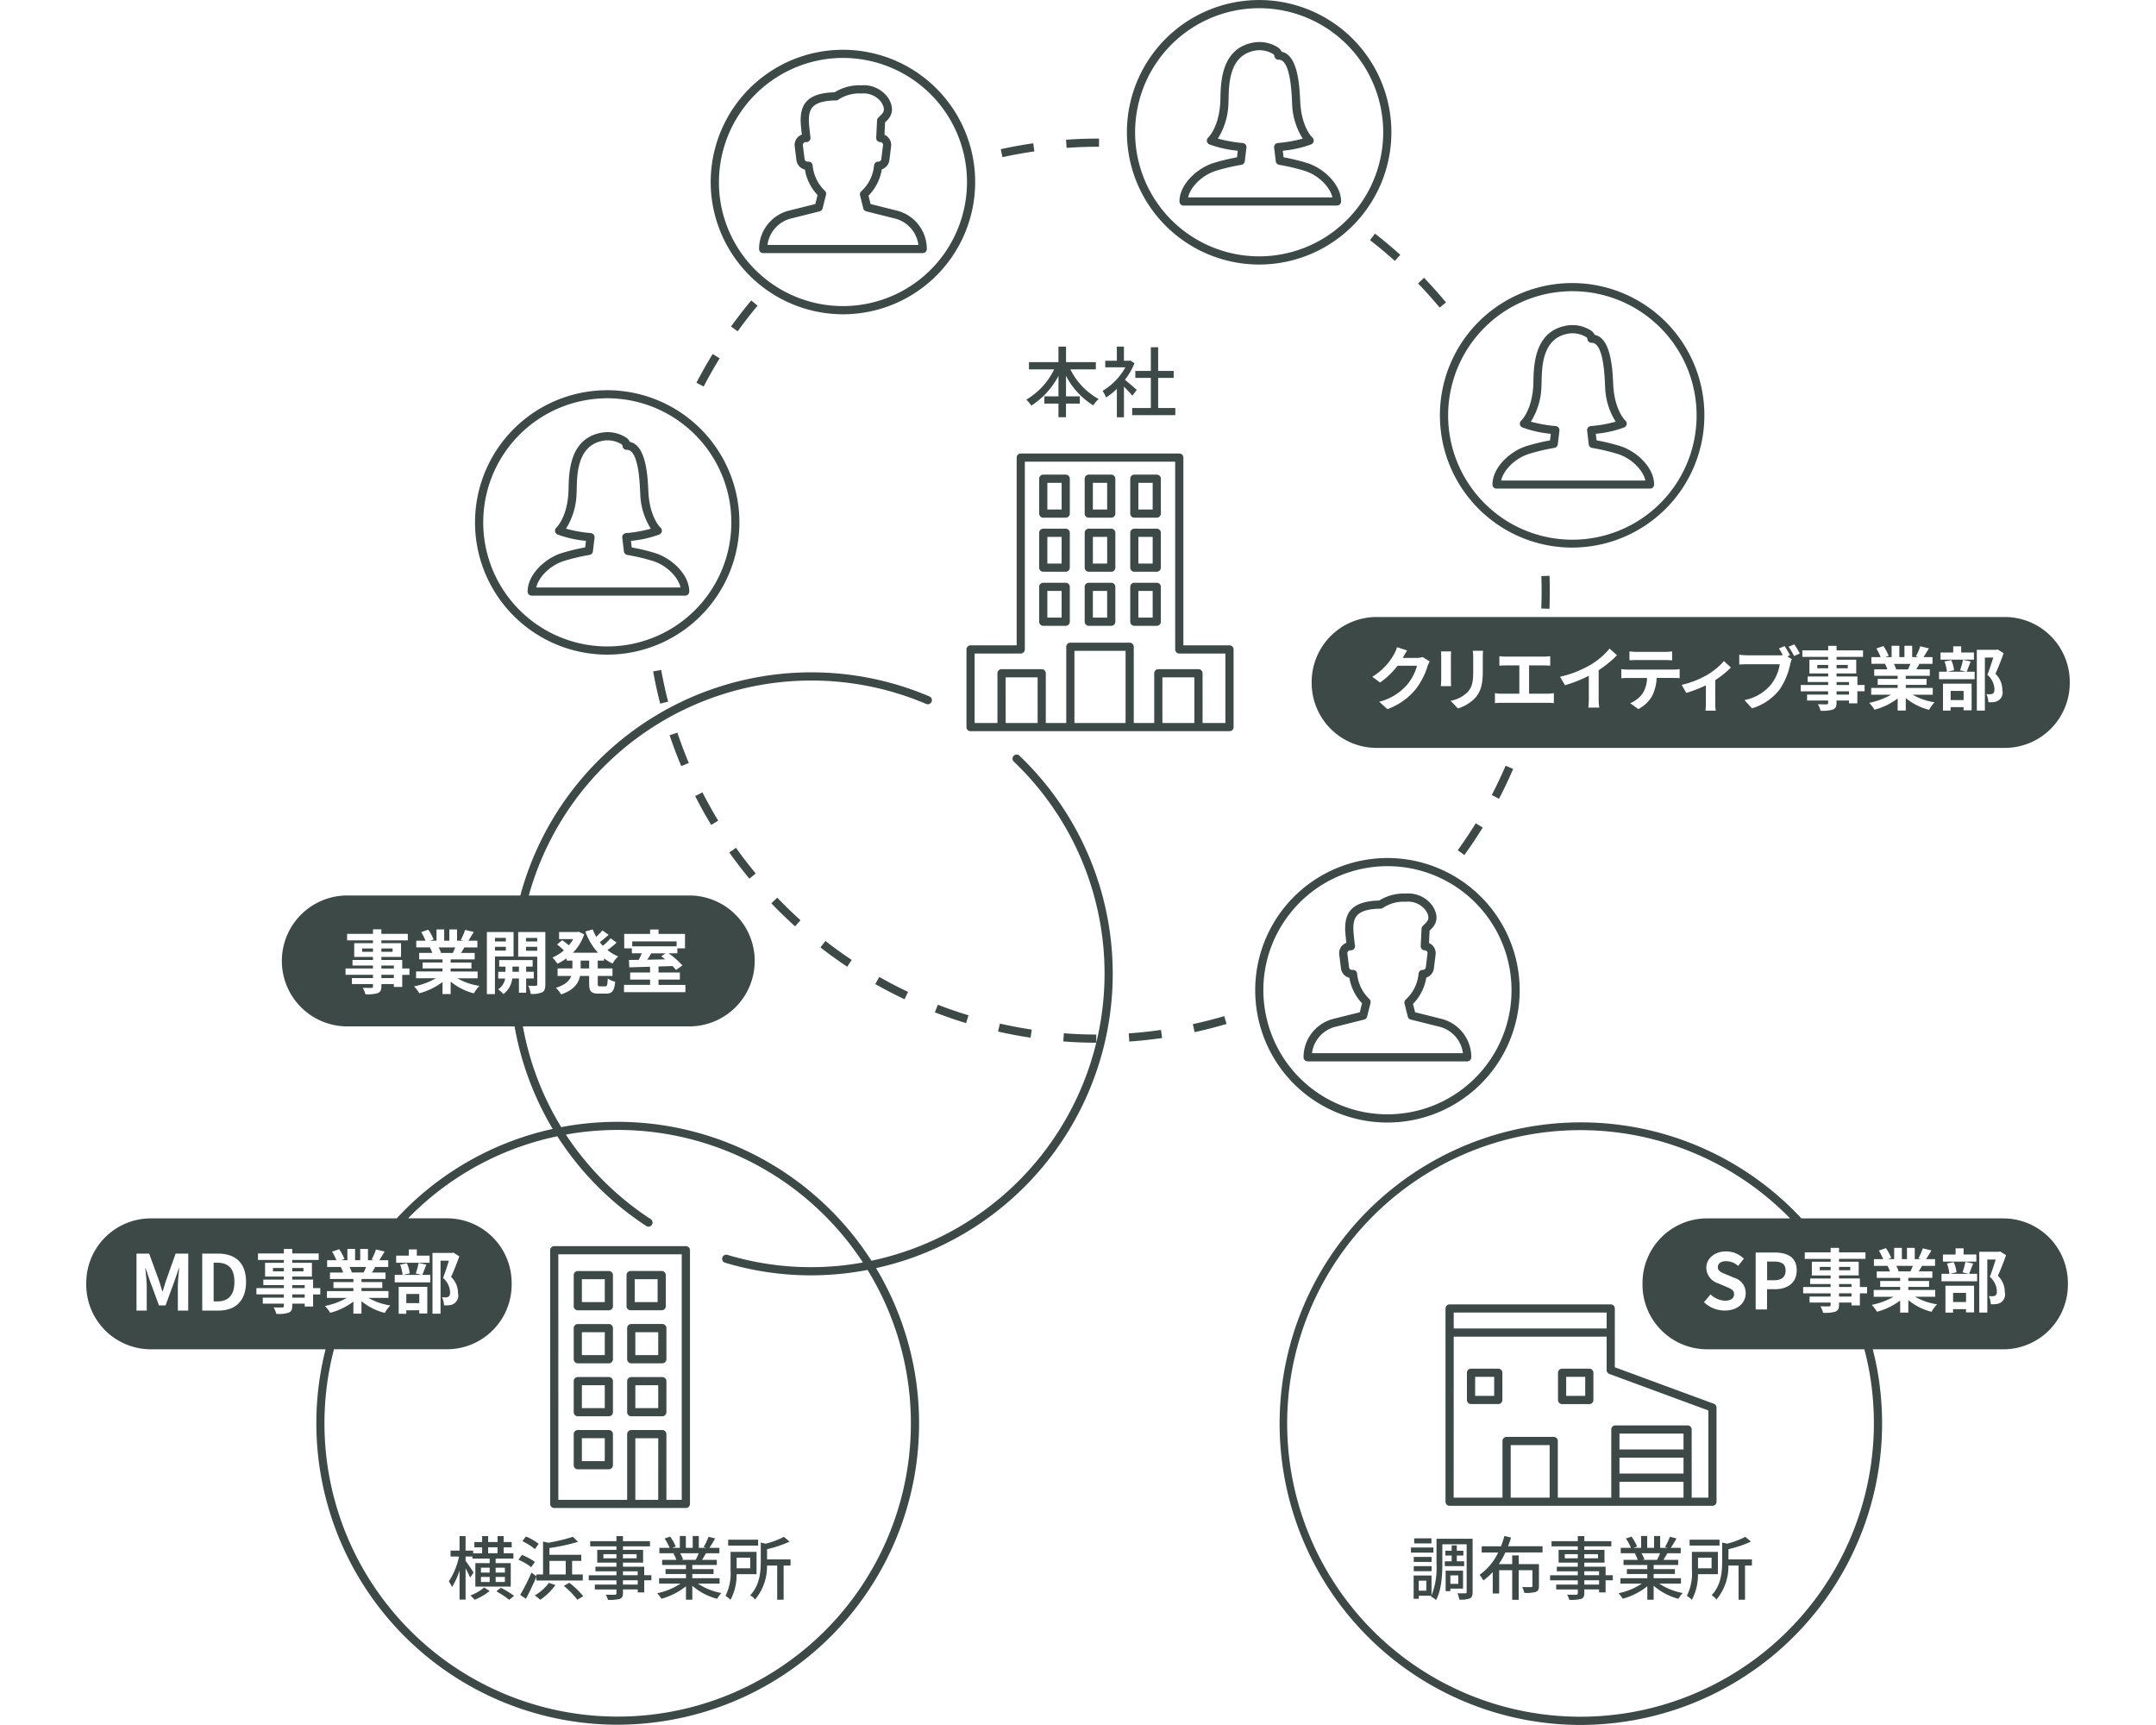 <svg xmlns="http://www.w3.org/2000/svg" xmlns:xlink="http://www.w3.org/1999/xlink" width="375" height="300" viewBox="0 0 375 300">
  <defs>
    <clipPath id="clip-path">
      <rect id="長方形_92" data-name="長方形 92" width="375" height="300" transform="translate(-19)" fill="none"/>
    </clipPath>
  </defs>
  <g id="グループ_28" data-name="グループ 28" transform="translate(19)" clip-path="url(#clip-path)">
    <path id="パス_1024" data-name="パス 1024" d="M90.9,239.485H85.5a.712.712,0,0,0-.711.712V245.6a.711.711,0,0,0,.711.711H90.9a.711.711,0,0,0,.711-.711V240.2a.712.712,0,0,0-.711-.712m-.712,5.407H86.209v-3.984h3.984Zm10.009-5.407H94.794a.713.713,0,0,0-.712.712V245.6a.712.712,0,0,0,.712.711H100.2a.711.711,0,0,0,.711-.711V240.2a.712.712,0,0,0-.711-.712m-.712,5.407H95.505v-3.984H99.49ZM35.83,225.681H38v-.567H35.83ZM254.5,105.881c.04-1.021.061-2.054.061-3.07,0-.885-.016-1.784-.046-2.672l-1.422.048c.029.873.045,1.756.045,2.624,0,1-.02,2.011-.06,3.013Zm-17.994-53.29c-1.213-1.463-2.5-2.9-3.823-4.282l-1.026.986c1.3,1.353,2.563,2.768,3.753,4.2Zm8.8,32.383h26.688a.712.712,0,0,0,.712-.712c0-2.977-3.06-5.786-5.894-6.681a35.426,35.426,0,0,0-4.114-1l-.138-1.14a19.071,19.071,0,0,0,4.955-1.11.714.714,0,0,0,.193-1.183c-.018-.017-1.828-1.711-2.1-6-.009-.149-.018-.333-.028-.543-.114-2.4-.374-7.82-3.209-8.371a2.023,2.023,0,0,0-.541-.683,5.967,5.967,0,0,0-4.008-.975c-5.9.785-6.042,6.814-6.108,9.712-.008.332-.015.623-.029.861-.268,4.289-2.078,5.982-2.092,6a.711.711,0,0,0,.192,1.189,19.436,19.436,0,0,0,4.952,1.106l-.138,1.143a35.432,35.432,0,0,0-4.115,1c-2.835.894-5.893,3.7-5.893,6.681a.712.712,0,0,0,.712.712m5.609-6.036a35.254,35.254,0,0,1,4.453-1.051.713.713,0,0,0,.584-.616l.287-2.383a.71.71,0,0,0-.641-.794,23.753,23.753,0,0,1-4.328-.769,12.012,12.012,0,0,0,1.838-6.091c.016-.254.023-.564.031-.917.061-2.694.175-7.709,4.873-8.334a4.6,4.6,0,0,1,2.9.652.452.452,0,0,1,.193.291.711.711,0,0,0,.71.684h.06c1.944,0,2.2,5.309,2.282,7.061.011.218.02.409.029.564a12.018,12.018,0,0,0,1.84,6.095,23.439,23.439,0,0,1-4.328.767.713.713,0,0,0-.642.8l.287,2.381a.713.713,0,0,0,.584.616,35.259,35.259,0,0,1,4.452,1.051c2.353.743,4.383,2.743,4.814,4.614H246.1c.432-1.871,2.461-3.871,4.814-4.614m-15.1-2.616A23.015,23.015,0,0,0,258.4,95.233a23.293,23.293,0,0,0,4.143-.373,23,23,0,1,0-26.727-18.539M254.61,50.994a21.789,21.789,0,0,1,3.887-.351,21.609,21.609,0,1,1-3.887.351M32.479,221.1h1.892v-.578H32.479Zm67.723,9.164H94.794a.712.712,0,0,0-.712.712v5.408a.713.713,0,0,0,.712.712H100.2a.712.712,0,0,0,.711-.712v-5.408a.712.712,0,0,0-.711-.712m-.712,5.408H95.505v-3.984H99.49ZM90.9,248.7H85.5a.712.712,0,0,0-.711.711v5.407a.711.711,0,0,0,.711.711H90.9a.712.712,0,0,0,.711-.711v-5.407a.712.712,0,0,0-.711-.711m-.712,5.407H86.209v-3.984h3.984Zm-41.52-33.77h-2.88a5.962,5.962,0,0,1,.41.928l-.205.036H48.25c.145-.289.29-.639.422-.964M35.83,224.019H38V223.5H35.83ZM22.773,219.6h-.616v6.735h.616c1.848,0,3-.991,3-3.4s-1.151-3.334-3-3.334m55.669-56.483H76.489v.615h1.952Zm74.594,14.82.416-1.361c-1.79-.547-3.583-1.167-5.33-1.844l-.513,1.327c1.779.689,3.6,1.321,5.428,1.877m-65.559-10.88H85.994v1.362h1.483Zm-39.494-1.53h1.892v-.578H47.983Zm5.3-.578H51.334v.578h1.952Zm25.155-.29H76.489v.687h1.952ZM117.735,44.023h27.759a.714.714,0,0,0,.711-.714,6.88,6.88,0,0,0-5.22-6.684l-4.56-1.14-.363-1.452a8.441,8.441,0,0,0,2.312-4.583,1.925,1.925,0,0,0,1.32-1.59l.3-2.414a1.915,1.915,0,0,0-1.151-2l.1-2.154.425-.425c.706-.752,1.292-2.037.076-3.895a5.172,5.172,0,0,0-4.662-2.132,8.067,8.067,0,0,0-4.608,1.21c-5.207.118-5.916,2.555-5.916,4.933,0,.526.122,1.679.209,2.424a1.918,1.918,0,0,0-1.24,2.038l.3,2.414A1.922,1.922,0,0,0,125,29.489a8.5,8.5,0,0,0,2.2,4.434l-.39,1.561-4.561,1.14a6.88,6.88,0,0,0-5.22,6.687.712.712,0,0,0,.712.711M122.588,38l4.975-1.244a.711.711,0,0,0,.517-.517l.592-2.367a.712.712,0,0,0-.2-.691,6.972,6.972,0,0,1-2.125-4.413.711.711,0,0,0-.709-.655h-.2a.5.5,0,0,1-.492-.434l-.3-2.414a.5.5,0,0,1,.492-.557h.125a.711.711,0,0,0,.706-.8c-.078-.616-.279-2.344-.279-2.928,0-1.827.361-3.47,4.726-3.513a.706.706,0,0,0,.407-.133,6.5,6.5,0,0,1,3.968-1.073,3.851,3.851,0,0,1,3.472,1.489c.756,1.154.462,1.729.093,2.124l-.6.6a.71.71,0,0,0-.208.47l-.147,3.02a.71.71,0,0,0,.7.746.5.5,0,0,1,.369.169.489.489,0,0,1,.116.384l-.3,2.414a.515.515,0,0,1-.551.434.712.712,0,0,0-.709.657,6.914,6.914,0,0,1-2.226,4.5.713.713,0,0,0-.215.7l.567,2.268a.709.709,0,0,0,.517.517L140.641,38a5.459,5.459,0,0,1,4.1,4.6H118.492a5.459,5.459,0,0,1,4.1-4.6M131.6,54.658A23,23,0,1,0,108.982,35.75,23.068,23.068,0,0,0,131.6,54.658m-3.831-44.236A21.578,21.578,0,1,1,110.382,35.5a21.645,21.645,0,0,1,17.391-25.074M113.307,57.617c1.092-1.517,2.256-3.015,3.458-4.453l-1.092-.913c-1.224,1.464-2.409,2.99-3.521,4.535Zm-22.69,56.232a23.132,23.132,0,0,0,4.1-.369,22.992,22.992,0,1,0-4.1.369m-3.83-44.236a21.789,21.789,0,0,1,3.886-.351A21.594,21.594,0,0,1,111.86,87h0A21.578,21.578,0,1,1,86.786,69.613m-9.3,33.98h26.688a.712.712,0,0,0,.712-.711c0-2.977-3.059-5.786-5.894-6.681a35.283,35.283,0,0,0-4.114-1l-.138-1.141a19.067,19.067,0,0,0,4.955-1.11.715.715,0,0,0,.193-1.183c-.018-.017-1.829-1.711-2.1-6-.009-.149-.017-.333-.028-.544-.115-2.4-.374-7.82-3.209-8.371a2.019,2.019,0,0,0-.541-.683A5.963,5.963,0,0,0,90,75.192c-5.9.786-6.041,6.814-6.107,9.712-.007.332-.014.623-.029.861-.268,4.289-2.078,5.983-2.092,6a.711.711,0,0,0,.193,1.189,19.436,19.436,0,0,0,4.952,1.106L86.778,95.2a35.3,35.3,0,0,0-4.115,1c-2.835.9-5.893,3.7-5.893,6.681a.712.712,0,0,0,.711.711m5.61-6.035a35.149,35.149,0,0,1,4.452-1.051.714.714,0,0,0,.584-.616l.287-2.383a.711.711,0,0,0-.641-.794,23.723,23.723,0,0,1-4.329-.769,12,12,0,0,0,1.839-6.091c.016-.254.023-.564.031-.916.062-2.695.176-7.71,4.873-8.334a4.614,4.614,0,0,1,2.9.653.449.449,0,0,1,.193.29.711.711,0,0,0,.71.684h.06c1.944,0,2.2,5.309,2.282,7.061.011.219.019.409.029.564a12.016,12.016,0,0,0,1.84,6.095,23.487,23.487,0,0,1-4.329.768.713.713,0,0,0-.642.795l.288,2.381a.713.713,0,0,0,.584.616,35.153,35.153,0,0,1,4.452,1.051c2.353.743,4.383,2.742,4.814,4.613h-25.1c.431-1.871,2.461-3.871,4.814-4.613m27.089-35.249-1.212-.746c-1,1.628-1.952,3.31-2.828,5l1.262.655c.861-1.657,1.794-3.308,2.778-4.907m-10.162,104,.772-.518H98.271c-.217.374-.458.759-.675,1.109l3.1-.061c-.229-.193-.458-.373-.675-.53m-.191-43.936,1.378-.354c-.465-1.809-.871-3.662-1.206-5.508l-1.4.254c.341,1.88.755,3.767,1.228,5.608m2.855,41.345H94.969v.855h7.712Zm-38.5,1.048H61.3a5.969,5.969,0,0,1,.41.928l-.206.036h2.254c.144-.289.289-.638.422-.964M204,46.006A23,23,0,1,0,181.375,27.1,23.023,23.023,0,0,0,204,46.006M200.167,1.771a21.577,21.577,0,1,1-17.392,25.074A21.591,21.591,0,0,1,200.167,1.771m23.117,39.988c1.48,1.149,2.936,2.365,4.325,3.615l.952-1.058c-1.415-1.274-2.9-2.513-4.4-3.683Zm-41.358,29.2V72.2h7.5V70.964h-2.986V65.716h2.7V64.51h-2.7V60.386h-1.272V64.51h-2.7v1.205h2.7v5.248Zm8.936-35.214h26.689a.711.711,0,0,0,.711-.711c0-2.977-3.059-5.786-5.893-6.681a35.611,35.611,0,0,0-4.115-1l-.138-1.141a19.005,19.005,0,0,0,4.955-1.11.715.715,0,0,0,.193-1.183c-.018-.017-1.829-1.711-2.1-6-.009-.149-.018-.333-.028-.543-.115-2.4-.375-7.82-3.209-8.371a2.022,2.022,0,0,0-.542-.683,5.971,5.971,0,0,0-4.007-.975c-5.905.786-6.043,6.816-6.108,9.714-.007.33-.014.62-.028.858-.268,4.289-2.079,5.983-2.092,6a.712.712,0,0,0,.192,1.19,19.558,19.558,0,0,0,4.951,1.105l-.138,1.144a35.59,35.59,0,0,0-4.114,1c-2.834.9-5.894,3.7-5.894,6.681a.712.712,0,0,0,.712.711m5.611-6.036a35.11,35.11,0,0,1,4.452-1.05.714.714,0,0,0,.584-.616l.288-2.384a.713.713,0,0,0-.641-.794,23.8,23.8,0,0,1-4.329-.768,12.014,12.014,0,0,0,1.839-6.092c.015-.253.023-.562.031-.914.061-2.695.175-7.712,4.873-8.336a4.6,4.6,0,0,1,2.9.653.444.444,0,0,1,.193.289.712.712,0,0,0,.711.684h.06c1.944,0,2.2,5.309,2.283,7.061.01.219.019.41.029.565a12.009,12.009,0,0,0,1.84,6.094,23.491,23.491,0,0,1-4.329.768.708.708,0,0,0-.489.261.716.716,0,0,0-.153.533l.288,2.381a.713.713,0,0,0,.584.616,35.173,35.173,0,0,1,4.452,1.05c2.354.744,4.383,2.743,4.814,4.614h-25.1c.432-1.871,2.461-3.869,4.815-4.614M75.26,168.1H74.139v.9H75.26Zm-4.17-4.375h1.892v-.615H71.09ZM57.924,225.043H55.671v1.591h2.254ZM162.2,26.769c.9-.163,1.813-.311,2.713-.442l-.2-1.408c-.916.133-1.845.284-2.762.45-.962.173-1.933.368-2.887.578l.3,1.389c.938-.205,1.891-.4,2.836-.567M37.782,220.524H35.83v.578h1.952ZM71.09,165.319h1.892v-.663H71.09ZM163.974,64.243h4.379a12.428,12.428,0,0,1-4.847,5.261,7.26,7.26,0,0,1,.883,1.031,13.606,13.606,0,0,0,4.713-5.168V68.93h-2.45v1.258h2.45v2.37h1.312v-2.37h2.4V68.93h-2.4V65.354a13.011,13.011,0,0,0,4.74,5.142,5.679,5.679,0,0,1,.937-1.1,11.892,11.892,0,0,1-4.913-5.154H175.6V62.984h-5.182v-2.7H169.1v2.7h-5.128ZM51.334,168.44H53.5v-.518H51.334ZM176.017,25.522h.139V24.1h-.139c-1.858,0-3.742.068-5.6.2l.1,1.419c1.823-.131,3.673-.2,5.5-.2m.754,42.456a5.886,5.886,0,0,1,.616,1.152,11.877,11.877,0,0,0,1.875-1.5v4.941h1.232V67.242c.549.549,1.151,1.191,1.459,1.581l.763-1.018c-.308-.282-1.419-1.246-2.049-1.754a12.366,12.366,0,0,0,1.661-2.879l-.7-.469-.215.041h-.923V60.28h-1.232v2.463H177.24v1.138h3.508a11.036,11.036,0,0,1-3.976,4.1M51.334,170.1H53.5v-.567H51.334ZM245.6,238.026H240.86a.713.713,0,0,0-.712.712v4.735a.712.712,0,0,0,.712.712H245.6a.712.712,0,0,0,.712-.712v-4.735a.713.713,0,0,0-.712-.712m-.712,4.736h-3.312v-3.312h3.312Zm-7.75,19.122H282.85a.713.713,0,0,0,.712-.712V244.8a.712.712,0,0,0-.466-.667l-17.227-6.35V227.56a.712.712,0,0,0-.712-.712H237.134a.713.713,0,0,0-.712.712v33.612a.713.713,0,0,0,.712.712m17.4-1.424h-6.772V251.32h6.772Zm23.285,0h-11.14V257.7h11.14Zm0-4.188h-11.14v-2.764h11.14Zm0-4.188h-11.14V249.32h11.14Zm-39.971-23.813h26.6v2.765h-26.6Zm0,4.189h26.6v5.818a.71.71,0,0,0,.466.667l17.227,6.35V260.46h-2.9V248.608a.712.712,0,0,0-.712-.711H265.965a.712.712,0,0,0-.711.711V260.46h-9.3v-9.853a.712.712,0,0,0-.712-.712h-8.2a.712.712,0,0,0-.712.712v9.853h-8.491Zm41.028,36.335h5.206v-1.024h-5.206Zm13.485-49.4v3.254h1.192c1.365,0,2.021-.576,2.021-1.714s-.723-1.539-2.089-1.539Zm-35.663,24.794h4.735a.712.712,0,0,0,.712-.712v-4.735a.713.713,0,0,0-.712-.712h-4.735a.712.712,0,0,0-.712.712v4.735a.712.712,0,0,0,.712.712m.712-4.736h3.312v3.312h-3.312Zm-26.508,33.8H234v-.879h-3.1Zm3.074-5.712h-3v.879h3Zm.024,3.23h-3.1v.868H234Zm.313-1.639h-3.9v.892h3.9Zm72.725-44.21h-2.168v.567h2.168Zm-80.725-29.7a23,23,0,1,0-22.623-18.908,22.964,22.964,0,0,0,22.623,18.908m-17.72-35.3a21.578,21.578,0,1,1-3.5,16.138,21.435,21.435,0,0,1,3.5-16.138m33.088-16.746c-.979,1.59-2.032,3.168-3.129,4.691l1.154.832c1.118-1.55,2.19-3.157,3.187-4.777Zm61.73,77.156h-1.892v.578h1.892ZM212.44,184.586H240.2a.714.714,0,0,0,.712-.715,6.881,6.881,0,0,0-5.22-6.685l-4.56-1.141-.363-1.451a8.441,8.441,0,0,0,2.312-4.583,1.923,1.923,0,0,0,1.319-1.589l.3-2.414a1.916,1.916,0,0,0-1.151-2l.105-2.154.424-.425c.706-.751,1.292-2.037.077-3.894a5.171,5.171,0,0,0-4.662-2.132,8.062,8.062,0,0,0-4.608,1.211c-5.207.117-5.917,2.554-5.917,4.932,0,.526.122,1.679.209,2.424a1.919,1.919,0,0,0-1.24,2.038l.3,2.414a1.921,1.921,0,0,0,1.464,1.628,8.49,8.49,0,0,0,2.2,4.434l-.39,1.56-4.561,1.141a6.881,6.881,0,0,0-5.219,6.688.712.712,0,0,0,.711.712m4.853-6.02,4.974-1.244a.713.713,0,0,0,.517-.517l.592-2.367a.711.711,0,0,0-.2-.691,6.962,6.962,0,0,1-2.125-4.412.711.711,0,0,0-.709-.655h-.2a.5.5,0,0,1-.492-.434l-.3-2.413a.5.5,0,0,1,.493-.558h.124a.712.712,0,0,0,.706-.8c-.078-.616-.279-2.343-.279-2.928,0-1.827.362-3.469,4.727-3.513a.714.714,0,0,0,.408-.133,6.489,6.489,0,0,1,3.967-1.074,3.849,3.849,0,0,1,3.471,1.489c.756,1.154.463,1.73.092,2.124l-.6.6a.709.709,0,0,0-.207.468l-.147,3.021a.71.71,0,0,0,.7.746.5.5,0,0,1,.369.17.486.486,0,0,1,.117.384l-.3,2.413a.515.515,0,0,1-.55.434.711.711,0,0,0-.709.655,6.916,6.916,0,0,1-2.226,4.5.711.711,0,0,0-.215.7l.568,2.268a.711.711,0,0,0,.517.517l4.974,1.244a5.459,5.459,0,0,1,4.1,4.6H213.2a5.46,5.46,0,0,1,4.1-4.6m29.58-45.392c-.739,1.718-1.552,3.432-2.416,5.095l1.263.656c.88-1.693,1.707-3.438,2.46-5.189ZM236.3,271.53v.844h3.362v-.844h-1.277v-1h1.145v-.844h-1.145v-.928h-.891v.928h-1.1v.844h1.1v1Zm70.737-48.223h-2.168v.518h2.168Zm-.216-2.977h-1.952v.578h1.952Zm-67.35,52.826h-3.025v3.568h.819v-.446h2.206Zm-.832,2.29h-1.374v-1.47h1.374ZM301.09,116.216h1.892v-.578H301.09Zm3.351,4.58h2.168v-.568h-2.168Zm1.952-5.158h-1.952v.578h1.952Zm-1.952,3.495h2.168v-.517h-2.168Zm12.843-3.677H314.4a5.994,5.994,0,0,1,.409.929l-.2.036h2.254c.145-.289.289-.639.422-.964m16.156,96.436H298.325a52.4,52.4,0,1,0-38.5,88.1,53,53,0,0,0,9.443-.851,52.423,52.423,0,0,0,42.254-60.918c-.218-1.206-.491-2.389-.787-3.56h22.7a11.24,11.24,0,0,0,11.24-11.24v-.287a11.24,11.24,0,0,0-11.24-11.241m-10.494,6.281h2.205V217.1h1.387v1.072h2.217v1.242h-5.809Zm-24.312,5.653h4.773v-.519H299.84v-.964h3.568v-.53h-3.266v-2.387h3.266v-.494h-4.5V217.8h4.5v-.784h1.459v.784h4.6v1.133h-4.6v.494h3.422v2.387h-3.422v.53h3.627v1.483h1.254v1.1h-1.254v2.1h-1.458v-.494h-2.168v.373c0,.712-.169,1-.639,1.205a6.349,6.349,0,0,1-2.134.2,4.408,4.408,0,0,0-.47-1.133c.578.025,1.29.025,1.482.025.229-.012.3-.084.3-.3v-.373h-3.663v-1.037h3.663v-.567h-4.773Zm-1.122-2.9c0,2.263-1.7,3.281-3.829,3.281h-1.326v3.521h-1.982v-9.907h3.254c2.2,0,3.883.762,3.883,3.105m-28.494,76.807a51.007,51.007,0,1,1,27.343-85.846H281.927a11.241,11.241,0,0,0-11.241,11.241v.287a11.241,11.241,0,0,0,11.241,11.24h27.347c.327,1.252.618,2.521.852,3.814a51.062,51.062,0,0,1-41.107,59.264m16.1-74.009-1.325-.562a2.87,2.87,0,0,1-2.009-2.665c0-1.62,1.42-2.865,3.428-2.865a4.4,4.4,0,0,1,3.106,1.272l-1,1.245a3.16,3.16,0,0,0-2.1-.817c-.87,0-1.432.389-1.432,1.045,0,.71.709.964,1.553,1.3l1.3.549a2.737,2.737,0,0,1,1.995,2.691c0,1.62-1.352,3-3.642,3a5.283,5.283,0,0,1-3.616-1.446l1.139-1.365a3.9,3.9,0,0,0,2.517,1.1c1.031,0,1.58-.442,1.58-1.138,0-.737-.6-.964-1.487-1.339m35.846,4.411a10.284,10.284,0,0,1-4.049-2.037v2.169H315.5v-2.1a11.416,11.416,0,0,1-4.037,1.952,6.657,6.657,0,0,0-.915-1.193,12.677,12.677,0,0,0,3.808-1.41H310.9v-1.181h4.6v-.53h-3.47v-1.036h3.47v-.542H311.43v-1.121h2.29a5.432,5.432,0,0,0-.41-.94l.145-.024h-2.519v-1.169h1.614a10.725,10.725,0,0,0-.747-1.495l1.229-.422a9.163,9.163,0,0,1,.916,1.7l-.59.217h1.1v-1.965h1.338v1.965h.892v-1.965h1.35v1.965h1.072l-.433-.133a9.737,9.737,0,0,0,.759-1.748l1.507.362c-.337.554-.663,1.1-.94,1.518h1.567v1.169H319.3c-.193.35-.385.675-.565.964h2.361v1.121h-4.181v.542h3.615v1.036h-3.615v.53H321.6v1.181h-3.5a10.765,10.765,0,0,0,3.82,1.313,6.74,6.74,0,0,0-.964,1.3m7.4.1h-1.4v-.554h-2.254v.6h-1.325v-4.676h4.977Zm.53-5.411h-6.194v-1.3h1.373a7.571,7.571,0,0,0-.422-1.784l1.169-.24a6.079,6.079,0,0,1,.494,1.759l-1.133.265h3.205l-1.024-.253a12.445,12.445,0,0,0,.494-1.82l1.35.289c-.265.663-.506,1.325-.711,1.784h1.4Zm4.809,1.868a1.674,1.674,0,0,1-1.471,2.1,6.081,6.081,0,0,1-.964.024,3.285,3.285,0,0,0-.349-1.41,4.546,4.546,0,0,0,.675.024,1.229,1.229,0,0,0,.446-.1c.217-.133.289-.41.289-.819a3.46,3.46,0,0,0-1.229-2.459c.35-.855.735-2.084,1.025-3H330.66v9.219h-1.4V217.7h3.4l.217-.06,1.049.651c-.422,1.169-.953,2.555-1.434,3.579a3.845,3.845,0,0,1,1.206,2.819m0-117.383H224.442a11.3,11.3,0,0,0-11.3,11.3v.162a11.3,11.3,0,0,0,11.3,11.3H333.7a11.3,11.3,0,0,0,11.3-11.3v-.162a11.3,11.3,0,0,0-11.3-11.3m-11.176,6.17h2.205v-1.073h1.386v1.073h2.217v1.241h-5.808Zm-54.106-.193a8.883,8.883,0,0,0,1.278.085h4.844a9.356,9.356,0,0,0,1.3-.085v1.555c-.422-.023-.88-.048-1.3-.048h-4.832c-.422,0-.928.025-1.29.048ZM233.287,115.9a12.576,12.576,0,0,1-2.1,4.026,11.359,11.359,0,0,1-4.869,3.4l-1.422-1.278a9.594,9.594,0,0,0,4.857-2.976,8.574,8.574,0,0,0,1.711-3.29h-3.387a13.752,13.752,0,0,1-3.037,2.917l-1.35-1a10.621,10.621,0,0,0,3.76-3.881,5.784,5.784,0,0,0,.542-1.265l1.76.578c-.29.422-.591.964-.736,1.229l-.035.061h2.422a3.893,3.893,0,0,0,1.048-.145l1.229.759a4.8,4.8,0,0,0-.4.867m2.347-2.615h1.772c-.024.266-.037.531-.037.917v4.073c0,.3.013.771.037,1.048h-1.784c.011-.229.06-.7.06-1.061V114.2a8.062,8.062,0,0,0-.049-.917m7.28,1.1v2.386c0,2.591-.507,3.7-1.4,4.688a7,7,0,0,1-2.928,1.748l-1.265-1.326a5.638,5.638,0,0,0,2.952-1.518c.819-.9.976-1.807.976-3.688v-2.29a8.628,8.628,0,0,0-.072-1.205h1.783c-.025.339-.048.724-.048,1.205m12.36,7.905a9.5,9.5,0,0,0-1.121-.059h-7.941a10.225,10.225,0,0,0-1.181.059v-1.747a6.509,6.509,0,0,0,1.181.1h3.061v-4.917h-2.326c-.325,0-.843.024-1.145.049v-1.652a8.849,8.849,0,0,0,1.145.072H253.5c.362,0,.784-.036,1.133-.072v1.652c-.362-.025-.784-.049-1.133-.049H250.96v4.917h3.193a6.981,6.981,0,0,0,1.121-.1Zm7.9.772h-1.9a13.5,13.5,0,0,0,.084-1.578v-3.954a23.552,23.552,0,0,1-4.145,1.64l-.868-1.47a18.532,18.532,0,0,0,5.483-2.181,12.71,12.71,0,0,0,3.145-2.723l1.29,1.169a19.671,19.671,0,0,1-3.193,2.591v4.93a8.291,8.291,0,0,0,.108,1.578m13.977-5.122c-.3-.024-.76-.036-1.1-.036h-2.9a7.641,7.641,0,0,1-.771,3.1,5.785,5.785,0,0,1-2.422,2.314l-1.41-1.025a5,5,0,0,0,2.181-1.723,5.174,5.174,0,0,0,.747-2.663h-3.314c-.349,0-.82.024-1.157.049v-1.58c.362.036.784.073,1.157.073h7.894a9.29,9.29,0,0,0,1.1-.073Zm6.2.339v4.012a6.72,6.72,0,0,0,.084,1.3h-1.784a12.636,12.636,0,0,0,.06-1.3v-3.1a22.581,22.581,0,0,1-3.4,1.313l-.807-1.4a16.128,16.128,0,0,0,4.254-1.627,11.991,11.991,0,0,0,3.1-2.507l1.205,1.12a14.99,14.99,0,0,1-2.711,2.183m13.036-2.8a12.157,12.157,0,0,1-1.808,4.387,9.537,9.537,0,0,1-4.845,3.327l-1.314-1.434a7.925,7.925,0,0,0,4.725-2.833,7.739,7.739,0,0,0,1.422-3.4h-5.616c-.555,0-1.121.025-1.434.048v-1.7a13.446,13.446,0,0,0,1.434.1h5.579a5.064,5.064,0,0,0,.567-.024c-.206-.4-.446-.819-.675-1.169l.988-.41a16.127,16.127,0,0,1,.928,1.59l-.446.193.759.494a6.13,6.13,0,0,0-.265.832m.675-1.386a14.452,14.452,0,0,0-.964-1.615l1-.41c.3.434.736,1.17.965,1.592Zm12.253,6.134h-1.254v2.1h-1.458v-.494h-2.168v.373c0,.712-.169,1-.639,1.205a6.329,6.329,0,0,1-2.133.2,4.418,4.418,0,0,0-.47-1.133c.579.025,1.29.025,1.483.025.229-.012.3-.084.3-.3v-.373h-3.663V120.8h3.663v-.568H298.21v-1.1h4.772v-.519h-3.567v-.964h3.567v-.529h-3.266v-2.387h3.266v-.494h-4.494v-1.132h4.494v-.784h1.458v.784h4.6v1.132h-4.6v.494h3.422v2.387h-3.422v.529h3.627v1.483h1.254Zm11.216,3.219a10.3,10.3,0,0,1-4.049-2.037v2.169h-1.41v-2.1a11.418,11.418,0,0,1-4.037,1.952,6.679,6.679,0,0,0-.916-1.193,12.667,12.667,0,0,0,3.808-1.41h-3.459v-1.181h4.6v-.531h-3.471v-1.036h3.471v-.542h-4.073v-1.122h2.29a5.443,5.443,0,0,0-.41-.94l.145-.025h-2.519v-1.168h1.615a10.693,10.693,0,0,0-.748-1.495l1.23-.422a9.062,9.062,0,0,1,.915,1.7l-.59.217h1.1v-1.965h1.338v1.965h.892v-1.965h1.35v1.965h1.072l-.433-.133a9.675,9.675,0,0,0,.759-1.748l1.507.363c-.337.554-.663,1.1-.94,1.518h1.567v1.168h-2.266c-.193.35-.386.675-.566.964h2.362v1.122h-4.182v.542H320.1v1.036h-3.615v.531h4.688v1.181h-3.5a10.784,10.784,0,0,0,3.82,1.314,6.719,6.719,0,0,0-.964,1.3m7.4.1h-1.4v-.554h-2.254v.6h-1.326v-4.677h4.978Zm.53-5.411h-6.195v-1.3h1.374a7.64,7.64,0,0,0-.422-1.784l1.169-.24a6.055,6.055,0,0,1,.494,1.758l-1.132.265h3.205l-1.025-.253a12.541,12.541,0,0,0,.495-1.819l1.349.288c-.265.663-.506,1.326-.711,1.784h1.4ZM333.272,120a1.675,1.675,0,0,1-1.471,2.1,6.148,6.148,0,0,1-.964.023,3.285,3.285,0,0,0-.349-1.41,4.567,4.567,0,0,0,.675.025,1.229,1.229,0,0,0,.446-.1c.217-.133.29-.41.29-.819a3.465,3.465,0,0,0-1.23-2.459c.349-.855.735-2.084,1.024-3h-1.458v9.219h-1.4V113.01h3.4l.218-.06,1.048.652c-.422,1.168-.952,2.554-1.434,3.579A3.843,3.843,0,0,1,333.272,120m-6.737.157h-2.254v1.592h2.254Zm-8.827,99.993h-2.88a5.962,5.962,0,0,1,.41.928l-.205.036h2.253c.145-.289.29-.639.422-.964M247.816,267.4l-1.157-.277a13.582,13.582,0,0,1-.59,1.8h-3.351v1.072h2.868a10.006,10.006,0,0,1-3.241,3.893,5.251,5.251,0,0,1,.65.976,10.523,10.523,0,0,0,1.64-1.458v3.723h1.12v-4.049h2.266v5.146h1.133v-5.146h2.385V275.8c0,.169-.06.217-.253.217s-.855.012-1.53-.012a3.541,3.541,0,0,1,.361,1.012,6.14,6.14,0,0,0,2.024-.169c.41-.169.531-.47.531-1.024v-3.8h-3.519v-1.518H248.02v1.518h-2.326a14.05,14.05,0,0,0,1.145-2.037H253.3v-1.072h-6c.193-.506.374-1.013.519-1.519m16.446,5.073h-3.7v-.711h3.507v-2.217h-3.507v-.615h4.7v-.9h-4.7v-.88h-1.133v.88h-4.567v.9h4.567v.615h-3.338v2.217h3.338v.711h-3.651v.8h3.651v.687h-4.82v.88h4.82v.747h-3.76v.843h3.76v.639c0,.2-.072.265-.289.277-.193.012-.916.012-1.578-.012a3.5,3.5,0,0,1,.385.9,7.107,7.107,0,0,0,2.049-.157c.409-.157.566-.41.566-1.024v-.627h2.567v.519h1.133v-2.109h1.253v-.88h-1.253Zm-3.7-2.181h2.374v.723h-2.374Zm-1.133.723h-2.266v-.723h2.266Zm3.7,4.567h-2.567v-.747h2.567Zm0-1.627h-2.567v-.687h2.567Zm-28.277-1.976a13.072,13.072,0,0,1-.867,5.5V274h-3.109v4.049h.892v-.53h2.193l-.072.132a4.621,4.621,0,0,1,.879.615c.964-1.735,1.1-4.423,1.1-6.291v-3.4h4.229v8.291c0,.181-.059.228-.24.228a12.905,12.905,0,0,1-1.351-.011,4.884,4.884,0,0,1,.314,1.108,4.6,4.6,0,0,0,1.832-.2c.362-.181.482-.531.482-1.121v-9.256h-6.279Zm-1.771,4.665h-1.314V274.9h1.314Zm44.289-1.23v-.94h-4.748v-.736h3.7v-.843h-3.7v-.724h4.266v-.892h-2.555c.2-.337.446-.735.675-1.145h2.326v-.94H275.6a18.8,18.8,0,0,0,1-1.638l-1.157-.29a10.508,10.508,0,0,1-.843,1.784l.458.144h-1.3v-2.061h-1.06v2.061H271.5v-2.061h-1.048v2.061h-1.326l.614-.229a8.378,8.378,0,0,0-.964-1.724l-.976.325a9.034,9.034,0,0,1,.879,1.627H266.9v.94h2.736l-.288.048a5.992,5.992,0,0,1,.505,1.1h-2.47v.892h4.145v.724H267.97v.843h3.555v.736h-4.676v.94h3.724a11.693,11.693,0,0,1-4.061,1.675,5.031,5.031,0,0,1,.735.952,11.952,11.952,0,0,0,4.278-2.169v2.339h1.1v-2.423a10.753,10.753,0,0,0,4.314,2.266,5.006,5.006,0,0,1,.748-1,11.082,11.082,0,0,1-4.086-1.639Zm-6.7-4.134.35-.072a5.09,5.09,0,0,0-.519-1.073h3.242a11.381,11.381,0,0,1-.531,1.145Zm14.964-1.855a20.213,20.213,0,0,0,3.917-1.314l-.989-.832a14.716,14.716,0,0,1-3.169,1.193l-.855-.2v3.242c0,1.82-.169,4.182-1.832,5.917a2.652,2.652,0,0,1,.832.759,8.937,8.937,0,0,0,2.085-5.917h1.771v5.941h1.121v-5.941h1.2v-1.073h-4.085ZM198.848,112.233h-8.02V79.577a.711.711,0,0,0-.711-.711H162.544a.711.711,0,0,0-.712.711v32.657h-8.02a.711.711,0,0,0-.711.711v13.509a.711.711,0,0,0,.711.711h45.037a.712.712,0,0,0,.712-.711V112.944a.712.712,0,0,0-.712-.711m-33.37,13.508h-5.562V117.8h5.562Zm15.3,0h-8.9V113.194h8.9Zm11.963,0h-5.562V117.8h5.562Zm5.394,0h-3.97V117.09a.711.711,0,0,0-.711-.711H186.47a.711.711,0,0,0-.711.711v8.651H182.2V112.482a.712.712,0,0,0-.712-.711H171.168a.712.712,0,0,0-.712.711v13.259H166.9V117.09a.712.712,0,0,0-.712-.711h-6.985a.712.712,0,0,0-.712.711v8.651h-3.97V113.656h8.02a.713.713,0,0,0,.712-.712V80.288h26.149v32.656a.713.713,0,0,0,.711.712h8.021ZM326.961,224.85h-2.254v1.591h2.254ZM283.8,269.892h-4.52v3.145a8.776,8.776,0,0,1-.879,4.5,4.839,4.839,0,0,1,.867.687,9.1,9.1,0,0,0,1.061-4.459h3.47Zm-1.1,2.855h-2.362V270.9H282.7ZM110.16,275.411v-.94h-4.748v-.736h3.7v-.843h-3.7v-.724h4.266v-.892h-2.555c.205-.337.446-.735.675-1.145h2.326v-.94h-1.736a18.783,18.783,0,0,0,1-1.638l-1.157-.29a10.5,10.5,0,0,1-.843,1.784l.458.144h-1.3v-2.061h-1.06v2.061h-1.193v-2.061h-1.048v2.061h-1.326l.614-.229a8.381,8.381,0,0,0-.964-1.724l-.976.325a9.037,9.037,0,0,1,.879,1.627H99.687v.94h2.736l-.289.048a6,6,0,0,1,.506,1.1h-2.47v.892h4.145v.724H100.76v.843h3.555v.736H99.639v.94h3.724a11.7,11.7,0,0,1-4.061,1.675,5.035,5.035,0,0,1,.736.952,11.952,11.952,0,0,0,4.278-2.169v2.339h1.1v-2.423a10.749,10.749,0,0,0,4.314,2.266,5.01,5.01,0,0,1,.747-1,11.083,11.083,0,0,1-4.086-1.639Zm-6.7-4.134.349-.072a5.086,5.086,0,0,0-.518-1.073h3.242a11.394,11.394,0,0,1-.531,1.145Zm-6.407,1.193h-3.7v-.711h3.507v-2.217H93.352v-.615h4.7v-.9h-4.7v-.88H92.219v.88H87.652v.9h4.567v.615H88.881v2.217h3.338v.711H88.568v.8h3.651v.687H87.4v.88h4.82v.747h-3.76v.843h3.76v.639c0,.2-.072.265-.289.277-.193.012-.916.012-1.578-.012a3.5,3.5,0,0,1,.386.9,7.106,7.106,0,0,0,2.049-.157c.41-.157.566-.41.566-1.024v-.627h2.567v.519h1.133v-2.109H98.3v-.88H97.052Zm-3.7-2.181h2.374v.723H93.352Zm-1.133.723H89.953v-.723h2.266Zm3.7,4.567H93.352v-.747h2.567Zm0-1.627H93.352v-.687h2.567Zm-11.891,1.314-.964.543a14.56,14.56,0,0,1,2.362,2.41l1.025-.626a16.04,16.04,0,0,0-2.422-2.326m-6.014,2.193a8.911,8.911,0,0,1,.952.772,11.092,11.092,0,0,0,2.639-2.567l-1.133-.385a8.259,8.259,0,0,1-2.458,2.181m84.3-146.036a.711.711,0,0,0-.981,1.03,50.928,50.928,0,0,1,14.345,48.878l0-1.413c-1.875,0-3.77-.078-5.632-.22l-.108,1.419c1.9.144,3.826.22,5.735.224a51.077,51.077,0,0,1-39.1,37.913A52.5,52.5,0,0,0,83.1,195.928c-.162.029-.319.069-.48.1a50.976,50.976,0,0,1-6.67-17.524h28.828a11.384,11.384,0,1,0,0-22.767h-27.8A51.007,51.007,0,0,1,146.1,122.425a.711.711,0,1,0,.558-1.309,52.421,52.421,0,0,0-71.154,34.62H45.515a11.384,11.384,0,1,0,0,22.767H74.506c.011.061.017.122.028.183a52.454,52.454,0,0,0,6.6,17.648A52.137,52.137,0,0,0,54,211.892H11.24A11.241,11.241,0,0,0,0,223.133v.287a11.241,11.241,0,0,0,11.24,11.24H41.627a52.429,52.429,0,0,0,50.694,65.292,52.993,52.993,0,0,0,9.443-.852,52.4,52.4,0,0,0,35.61-78.557,52.418,52.418,0,0,0,24.937-89.119M93.535,171.285h4.531v-.928H94.607v-1.229h3.459v-1c-1.349.036-2.615.072-3.615.1l-.061-1.278,1.711-.023c.181-.362.373-.76.531-1.133H94.9v-.867H93.571v-2.507h4.5v-.772h1.47v.772h4.6v2.507h-1.325v.867h-1.507a15.221,15.221,0,0,1,2.386,2.109l-1.12.783a8.744,8.744,0,0,0-.59-.675l-2.447.072v1.049h3.712v1.229H99.536v.928h4.677v1.265H93.535Zm-11.65-7.026.9-.747c.361.253.819.6,1.157.891a6.771,6.771,0,0,0,.758-1.084H82.246v-1.229h3.146l.253-.048.964.446a8.255,8.255,0,0,1-1.964,3.206h4.363A11.027,11.027,0,0,1,86.814,162l1.288-.361a8.44,8.44,0,0,0,.6,1.29,11.3,11.3,0,0,0,1.072-1.121l1.085.772c-.494.446-1.048.916-1.542,1.277.169.217.349.422.541.627a11.619,11.619,0,0,0,1.35-1.3l1.048.747a19.624,19.624,0,0,1-1.59,1.3,7.406,7.406,0,0,0,1.867,1.1,5.464,5.464,0,0,0-.987,1.242,8.383,8.383,0,0,1-1.483-.9v.385h-1.1v1.362h2.567v1.313H88.971v1.3c0,.433.049.505.386.505h.928c.313,0,.373-.241.422-1.373a3.571,3.571,0,0,0,1.29.566c-.145,1.591-.519,2.073-1.58,2.073H89.1c-1.3,0-1.627-.422-1.627-1.76v-1.314H85.886c-.266,1.266-1.061,2.459-3.29,3.206a5.479,5.479,0,0,0-.916-1.145c1.663-.505,2.386-1.253,2.687-2.061H81.981v-1.313H84.56v-1.362H83.548v-.4a9.8,9.8,0,0,1-1.6.952,6.29,6.29,0,0,0-.868-1.084,7.435,7.435,0,0,0,2-1.241,12.968,12.968,0,0,0-1.193-1.025m-6.757-2.169h4.723v9.123c0,.736-.133,1.132-.566,1.362a4.288,4.288,0,0,1-1.976.277,5.128,5.128,0,0,0-.434-1.422c.543.024,1.132.024,1.314.013s.253-.073.253-.241V166.38H75.128Zm-18.913,7.447H54.961v2.1H53.5v-.494H51.334v.373c0,.711-.169,1-.639,1.205a6.347,6.347,0,0,1-2.133.2,4.407,4.407,0,0,0-.47-1.133c.578.025,1.29.025,1.483.025.229-.012.3-.084.3-.3v-.373H46.212V170.1h3.663v-.567H45.1v-1.1h4.772v-.518H46.308v-.964h3.567v-.53H46.609v-2.387h3.266v-.494h-4.5v-1.132h4.5v-.784h1.458v.784h4.6v1.132h-4.6v.494h3.422v2.387H51.334v.53h3.627v1.482h1.254Zm11.216,3.218a10.286,10.286,0,0,1-4.049-2.037v2.169H61.97v-2.1a11.411,11.411,0,0,1-4.037,1.952,6.684,6.684,0,0,0-.916-1.193,12.685,12.685,0,0,0,3.808-1.41H57.368v-1.181h4.6v-.53H58.5v-1.036h3.47v-.542H57.9v-1.121h2.289a5.419,5.419,0,0,0-.41-.94l.145-.024H57.4V163.6h1.614a10.731,10.731,0,0,0-.747-1.495l1.23-.422a9.082,9.082,0,0,1,.916,1.7l-.59.217h1.1v-1.964H62.26V163.6h.892v-1.964H64.5V163.6h1.072l-.433-.132a9.737,9.737,0,0,0,.759-1.748l1.507.362c-.337.554-.663,1.1-.94,1.518h1.567v1.169H65.767c-.193.35-.386.675-.566.964h2.362v1.121H63.381v.542H67v1.036H63.381v.53h4.688v1.181h-3.5a10.767,10.767,0,0,0,3.82,1.313,6.742,6.742,0,0,0-.964,1.3m3.659.132h-1.4v-10.8h4.64v4.266H71.09Zm3.013-2.711a3.926,3.926,0,0,1-1.542,2.7,5.461,5.461,0,0,0-.916-.819,2.826,2.826,0,0,0,1.23-1.88H71.657v-1.169h1.266v-.9h-1.1V166.97h5.82V168.1H76.513v.9h1.325v1.169H76.513v2.483H75.26v-2.483Zm-20.193,48.19h2.205v-1.072H57.5v1.072H59.72v1.242H53.911Zm-.252,3.351h1.373a7.57,7.57,0,0,0-.422-1.784l1.169-.24a6.083,6.083,0,0,1,.494,1.759l-1.133.265h3.205l-1.024-.253a12.436,12.436,0,0,0,.494-1.82l1.35.289c-.265.663-.506,1.326-.711,1.784h1.4v1.3H53.658Zm2.012,6.158v.6H54.345V223.8h4.977v4.628h-1.4v-.554Zm-37.929.051H15.933v-4.138c0-.938.148-2.316.242-3.253h-.054l-.8,2.329-1.526,4.164H12.653l-1.54-4.164-.79-2.329h-.054c.094.937.254,2.315.254,3.253v4.138H8.743v-9.908h2.2l1.687,4.632c.214.616.4,1.272.6,1.914H13.3c.214-.643.388-1.3.6-1.914l1.647-4.632h2.2Zm5.259,0H20.175v-9.908h2.718c3.026,0,4.9,1.566,4.9,4.913s-1.875,4.995-4.794,4.995m17.71-2.811H39.457v2.1H38v-.494H35.83v.373c0,.712-.169,1-.639,1.205a6.35,6.35,0,0,1-2.133.2,4.406,4.406,0,0,0-.47-1.133c.578.025,1.29.025,1.483.025.229-.012.3-.084.3-.3v-.373H30.708v-1.037h3.663v-.567H29.6v-1.1h4.772V223.5H30.8v-.964h3.567v-.53H31.105v-2.387h3.266v-.494h-4.5v-1.132h4.5v-.784H35.83v.784h4.6v1.132h-4.6v.494h3.422v2.387H35.83v.53h3.627v1.483H40.71Zm.8,2.013a12.677,12.677,0,0,0,3.808-1.41H41.863v-1.181h4.6v-.53H43V222.97h3.47v-.542H42.394v-1.121h2.29a5.413,5.413,0,0,0-.41-.94l.145-.025H41.9v-1.169h1.614a10.741,10.741,0,0,0-.747-1.495l1.23-.422a9.12,9.12,0,0,1,.916,1.7l-.59.217h1.1v-1.964h1.338v1.964h.892v-1.964H49v1.964H50.07l-.433-.133a9.741,9.741,0,0,0,.759-1.748l1.507.362c-.337.554-.663,1.1-.94,1.518h1.567v1.169H50.263c-.193.35-.386.675-.566.964h2.362v1.121H47.877v.542h3.615v1.036H47.877v.53h4.688v1.181h-3.5a10.783,10.783,0,0,0,3.82,1.314,6.713,6.713,0,0,0-.964,1.3,10.286,10.286,0,0,1-4.049-2.037v2.169H46.466v-2.1a11.409,11.409,0,0,1-4.037,1.952,6.68,6.68,0,0,0-.916-1.193m101.1,11.307a51,51,0,1,1-99.524-3.776H62.753a11.241,11.241,0,0,0,11.24-11.24v-.287a11.241,11.241,0,0,0-11.24-11.241H55.979a50.691,50.691,0,0,1,25.959-14.271A52.269,52.269,0,0,0,97.4,213.211a.711.711,0,1,0,.779-1.191,50.889,50.889,0,0,1-14.754-14.7,50.933,50.933,0,0,1,51.659,22.243,50.461,50.461,0,0,1-23.534-1.317.712.712,0,1,0-.408,1.363,51.785,51.785,0,0,0,14.877,2.19,52.9,52.9,0,0,0,9.431-.855c.149-.027.294-.063.442-.092a50.739,50.739,0,0,1,6.723,17.587m-77.957-13.55a1.675,1.675,0,0,1-1.47,2.1,6.068,6.068,0,0,1-.965.024,3.283,3.283,0,0,0-.349-1.41,4.541,4.541,0,0,0,.675.024,1.213,1.213,0,0,0,.446-.1c.217-.133.289-.41.289-.819a3.461,3.461,0,0,0-1.229-2.459c.35-.855.736-2.084,1.025-3H61.624v9.219h-1.4V217.9h3.4l.217-.06,1.049.651c-.422,1.169-.952,2.555-1.434,3.58a3.844,3.844,0,0,1,1.205,2.819M78.3,274.868h8.062V273.82H84.51v-2.361H86.1V270.4H80.569v-1.181a33.746,33.746,0,0,0,4.965-1.073l-.88-.879a31.027,31.027,0,0,1-4.3,1.037l-.9-.217v5.736H78.3v.325l-.855-.663a35.122,35.122,0,0,1-1.965,3.892l1,.675c.6-1.133,1.277-2.555,1.82-3.82Zm2.266-3.409H83.4v2.361H80.569Zm37.854-2.037a20.227,20.227,0,0,0,3.917-1.314l-.989-.832a14.715,14.715,0,0,1-3.169,1.193l-.855-.2v3.242c0,1.82-.169,4.182-1.832,5.917a2.647,2.647,0,0,1,.831.759,8.934,8.934,0,0,0,2.086-5.917h1.771v5.941H121.3v-5.941h1.2v-1.073h-4.086Zm-1.831.47h-4.52v3.145a8.769,8.769,0,0,1-.879,4.5,4.842,4.842,0,0,1,.867.687,9.087,9.087,0,0,0,1.061-4.459h3.471Zm-1.1,2.855h-2.362V270.9h2.362Zm1.374-4.976h-5.206v1.024h5.206ZM90.9,230.265H85.5a.712.712,0,0,0-.711.712v5.408a.712.712,0,0,0,.711.712H90.9a.712.712,0,0,0,.711-.712v-5.408a.712.712,0,0,0-.711-.712m-.712,5.408H86.209v-3.984h3.984ZM81.4,262.263H104.3a.712.712,0,0,0,.711-.711V217.432a.712.712,0,0,0-.711-.712H81.4a.713.713,0,0,0-.712.712v44.119a.712.712,0,0,0,.712.711m18.086-1.424H95.505V250.128H99.49Zm-17.375-42.7h21.468v42.7h-2.67V249.416a.712.712,0,0,0-.711-.712H94.794a.713.713,0,0,0-.712.712v11.423H82.115Zm12.57,9.734h5.408a.712.712,0,0,0,.712-.711v-5.407a.712.712,0,0,0-.712-.711H94.685a.711.711,0,0,0-.711.711v5.407a.711.711,0,0,0,.711.711m.712-5.407H99.38v3.984H95.4ZM90.9,221.047H85.5a.712.712,0,0,0-.711.711v5.407a.712.712,0,0,0,.711.711H90.9a.712.712,0,0,0,.711-.711v-5.407a.712.712,0,0,0-.711-.711m-.712,5.407H86.209V222.47h3.984Zm-11.5,42.04a8.976,8.976,0,0,0-2.217-1.277l-.614.818a9.585,9.585,0,0,1,2.181,1.374Zm-7.348,8.255a17.383,17.383,0,0,1,2.23,1.482l.843-.7a17.823,17.823,0,0,0-2.29-1.4Zm-5.362-5.3V270.7h1.193v.361h3v.784H67.678v4.085h6.158v-4.085H71.208v-.784h3.086v-.928H72.607V269.1H74v-.916h-1.4v-1.037h-1.06v1.037H69.907v-1.037H68.859v1.037h-1.35v.916h1.35v1.036H67.3v-.47H65.979v-2.519H64.93v2.519H63.364V270.7h1.481a13,13,0,0,1-1.771,4.326,5.835,5.835,0,0,1,.542.976,11.836,11.836,0,0,0,1.314-2.892v5.085h1.049V272.76a16.127,16.127,0,0,1,.794,1.6l.6-.879c-.181-.3-1.073-1.615-1.4-2.037m4.193,3.688H68.654v-.88h1.519Zm0-1.639H68.654v-.856h1.519Zm2.651,1.639H71.208v-.88h1.615Zm0-1.639H71.208v-.856h1.615Zm-2.916-4.4h1.639v1.036H69.907Zm8.131,2.543a10.489,10.489,0,0,0-2.265-1.217l-.591.843a8.867,8.867,0,0,1,2.217,1.3Zm-11.216,5.833a7.273,7.273,0,0,1,.747.747,10.121,10.121,0,0,0,2.6-1.518l-.952-.614a7.882,7.882,0,0,1-2.4,1.386M178.285,91.944h-3.908a.712.712,0,0,0-.711.712v6.066a.711.711,0,0,0,.711.711h3.908a.711.711,0,0,0,.711-.711V92.656a.713.713,0,0,0-.711-.712m-.712,6.067h-2.484V93.367h2.484Zm-7.207-15.468h-3.907a.713.713,0,0,0-.712.711v6.067a.712.712,0,0,0,.712.711h3.907a.711.711,0,0,0,.712-.711V83.254a.712.712,0,0,0-.712-.711m-.712,6.066H167.17V83.966h2.484Zm-27.321,85.179.609-1.286c-1.692-.8-3.376-1.677-5-2.6l-.7,1.238c1.659.94,3.373,1.831,5.1,2.647M186.2,82.542H182.3a.713.713,0,0,0-.712.711v6.067a.712.712,0,0,0,.712.711H186.2a.711.711,0,0,0,.711-.711V83.254a.712.712,0,0,0-.711-.711m-.712,6.066h-2.484V83.966h2.484Zm-15.125,3.335h-3.907a.713.713,0,0,0-.712.712v6.066a.712.712,0,0,0,.712.711h3.907a.711.711,0,0,0,.712-.711V92.656a.713.713,0,0,0-.712-.712m-.712,6.067H167.17V93.367h2.484Zm8.631,3.335h-3.908a.712.712,0,0,0-.711.712v6.067a.711.711,0,0,0,.711.712h3.908a.711.711,0,0,0,.711-.712v-6.067a.712.712,0,0,0-.711-.712m-.712,6.067h-2.484v-4.644h2.484Zm8.63-15.469H182.3a.713.713,0,0,0-.712.712v6.066a.712.712,0,0,0,.712.711H186.2a.711.711,0,0,0,.711-.711V92.656a.713.713,0,0,0-.711-.712m-.712,6.067h-2.484V93.367h2.484Zm-7.206-15.468h-3.908a.712.712,0,0,0-.711.711v6.067a.711.711,0,0,0,.711.711h3.908a.711.711,0,0,0,.711-.711V83.254a.712.712,0,0,0-.711-.711m-.712,6.066h-2.484V83.966h2.484Zm8.63,12.737H182.3a.712.712,0,0,0-.712.712v6.067a.712.712,0,0,0,.712.712H186.2a.711.711,0,0,0,.711-.712v-6.067a.712.712,0,0,0-.711-.712m-.712,6.067h-2.484v-4.644h2.484Zm-15.125-6.067h-3.907a.712.712,0,0,0-.712.712v6.067a.712.712,0,0,0,.712.712h3.907a.711.711,0,0,0,.712-.712v-6.067a.712.712,0,0,0-.712-.712m-.712,6.067H167.17v-4.644h2.484ZM119.163,157.1c1.318,1.374,2.705,2.718,4.123,4l.952-1.057c-1.392-1.254-2.754-2.574-4.047-3.923Zm-3.82-4.284,1.1-.908c-1.192-1.439-2.347-2.943-3.432-4.468l-1.159.825c1.105,1.553,2.282,3.085,3.5,4.551m77.127,25.3.3,1.39c1.862-.407,3.733-.887,5.56-1.427l-.4-1.365c-1.793.531-3.63,1-5.459,1.4m-83.777-34.65,1.217-.738c-.969-1.6-1.89-3.252-2.74-4.92l-1.268.647c.866,1.7,1.805,3.385,2.792,5.012m23.653,24.665.79-1.184c-1.558-1.038-3.1-2.146-4.575-3.3l-.873,1.123c1.506,1.171,3.074,2.3,4.658,3.357m-28.862-34.885,1.312-.551c-.726-1.728-1.4-3.5-1.991-5.272l-1.349.453c.606,1.8,1.288,3.611,2.028,5.37m77.828,46.479.1,1.42c1.9-.135,3.819-.341,5.71-.614l-.2-1.408c-1.856.268-3.743.471-5.607.6m-16.869-.659c-1.853-.279-3.718-.63-5.543-1.044l-.315,1.388c1.859.422,3.758.78,5.646,1.064Z" transform="translate(-4 0)" fill="#3c4947"/>
  </g>
</svg>
